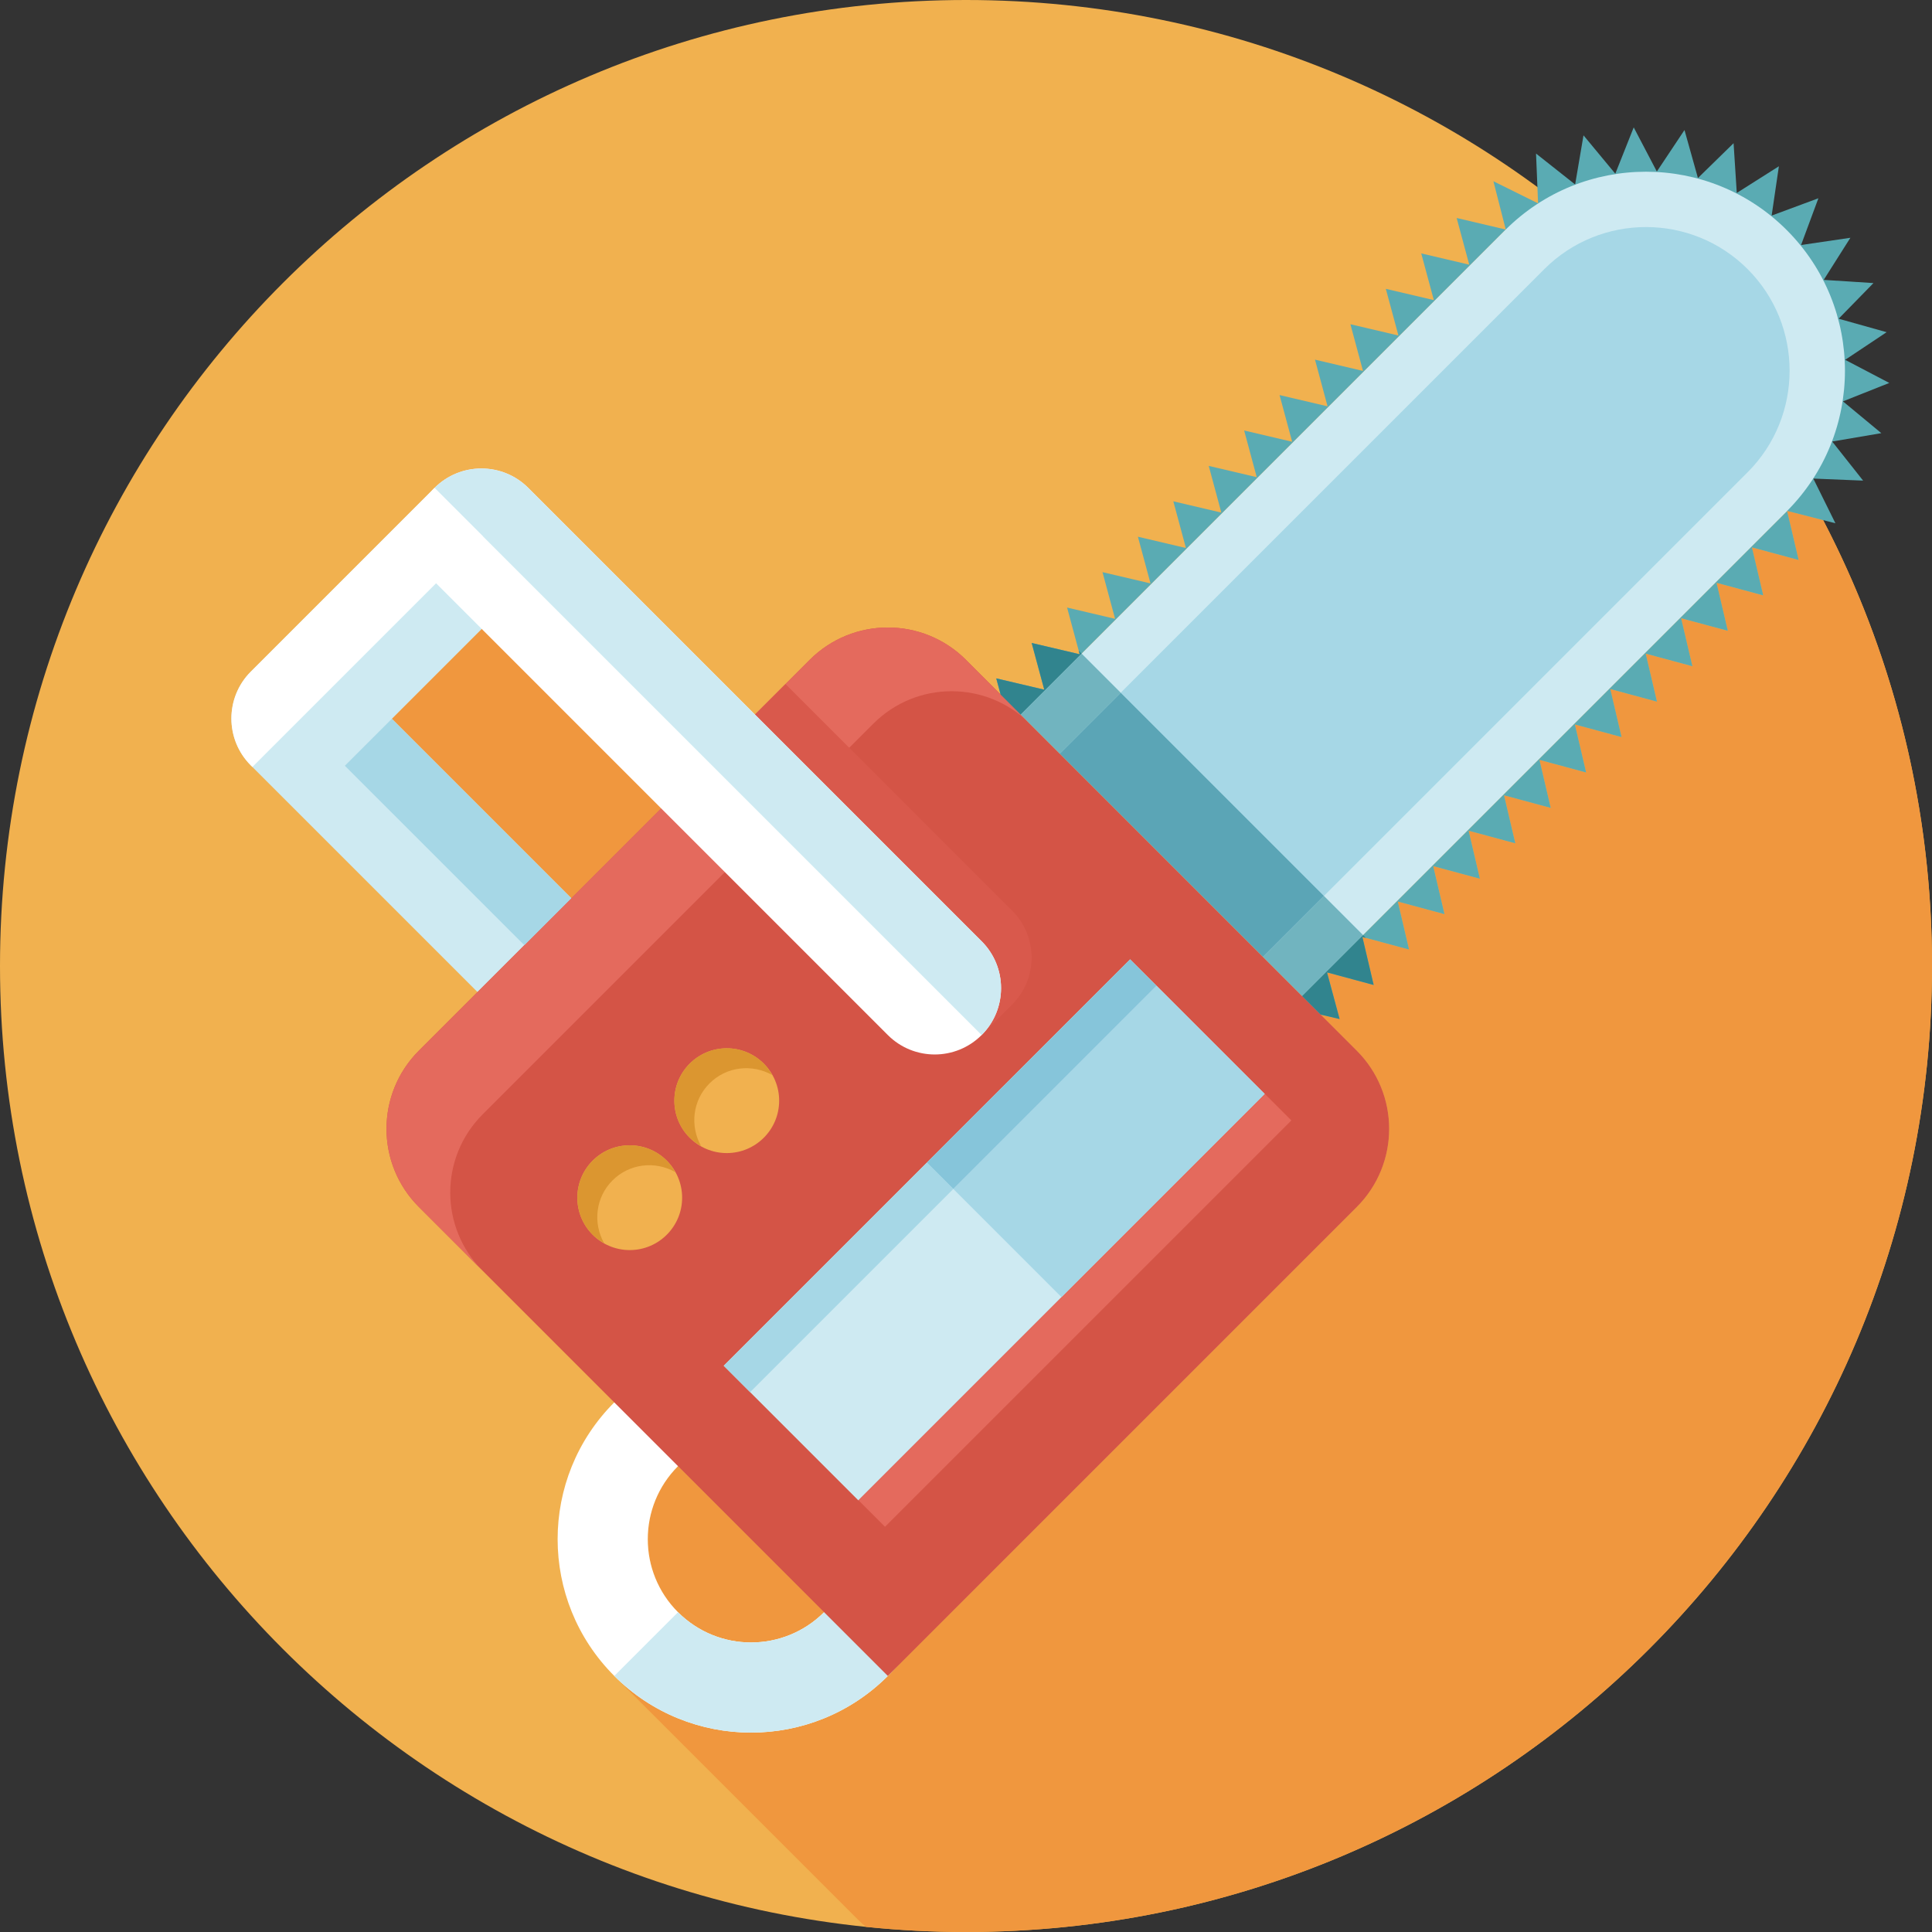 <?xml version="1.0" encoding="iso-8859-1"?>
<!-- Generator: Adobe Illustrator 19.0.0, SVG Export Plug-In . SVG Version: 6.00 Build 0)  -->
<svg version="1.1" id="Layer_1" xmlns="http://www.w3.org/2000/svg" xmlns:xlink="http://www.w3.org/1999/xlink" x="0px" y="0px"
	 viewBox="0 0 512 512" style="enable-background:new 0 0 512 512;" xml:space="preserve">
<rect x="0" y="0" width="512" height="512" fill="#333333" stroke="none"/>
<g>
	<path style="fill:#F1B14F;" d="M256,0C114.616,0,0,114.616,0,256s114.616,256,256,256s256-114.616,256-256S397.384,0,256,0L256,0z"
		/>
	<path style="fill:#FED9CA;" d="M512,255.698v0.072V255.698L512,255.698z M512,255.452v0.087V255.452L512,255.452z M512,255.222
		v0.077V255.222L512,255.222z M512,254.986v0.072V254.986L512,254.986z M511.995,254.469v0.056V254.469L511.995,254.469z
		 M511.995,254.223v0.072V254.223L511.995,254.223z M511.99,253.988v0.072V253.988L511.99,253.988z M511.99,253.763v0.036V253.763
		L511.99,253.763z M511.985,253.256v0.026V253.256L511.985,253.256z M511.985,253v0.041V253L511.985,253z M511.98,252.764v0.031
		V252.764L511.98,252.764z M511.974,252.529L511.974,252.529L511.974,252.529L511.974,252.529z"/>
	<path style="fill:#F0973E;" d="M179.681,388.541L179.681,388.541c-10.691,10.691-10.691,28.022,0,38.712
		c5.345,5.345,12.349,8.018,19.359,8.018c7.004,0,14.013-2.673,19.359-8.018l-3.82-3.82L179.681,388.541L179.681,388.541z
		 M110.945,319.805l0.061,0.061l51.415,51.415l0.369,0.369l0,0l-51.784-51.784L110.945,319.805L110.945,319.805z M110.879,319.739
		l0.051,0.051L110.879,319.739L110.879,319.739z M110.74,319.601l0.123,0.128L110.74,319.601L110.74,319.601z M110.679,319.529
		l0.056,0.056L110.679,319.529L110.679,319.529z M110.546,319.391l0.128,0.133L110.546,319.391L110.546,319.391z M102.426,299.428
		c0.015,1.782,0.195,3.564,0.532,5.32c1.034,5.335,3.558,10.44,7.578,14.643C105.201,313.805,102.492,306.627,102.426,299.428
		L102.426,299.428z M102.426,299.151L102.426,299.151L102.426,299.151L102.426,299.151z M110.515,278.938
		c-1.229,1.285-2.314,2.657-3.267,4.096c-0.538,0.814-1.034,1.654-1.48,2.509C107.008,283.182,108.59,280.955,110.515,278.938
		L110.515,278.938z M110.612,278.84l-0.01,0.01L110.612,278.84L110.612,278.84z M345.062,263.941L345.062,263.941L345.062,263.941
		L345.062,263.941L345.062,263.941z M126.541,262.902l-15.534,15.534L126.541,262.902L126.541,262.902L126.541,262.902z
		 M334.71,253.583L334.71,253.583l10.358,10.358L334.71,253.583L334.71,253.583z M377.242,231.762l-15.032,15.032l7.946-7.946
		l0.215-0.215L377.242,231.762L377.242,231.762z M386.002,223.002l-6.405,6.405l0.159-0.159L386.002,223.002L386.002,223.002z
		 M394.762,214.241l-5.765,5.765l0.143-0.143L394.762,214.241L394.762,214.241z M407.808,201.196l-5.171,5.171l5.059-5.059
		L407.808,201.196L407.808,201.196z M417.178,191.826l-4.434,4.434l4.337-4.337L417.178,191.826L417.178,191.826z M270.5,189.373
		L270.5,189.373l2.391,2.391l7.962,7.962l0,0L270.5,189.373L270.5,189.373z M264.627,183.501l0.538,0.538l0,0L264.627,183.501
		L264.627,183.501z M206.776,182.666l-0.635,0.635l-0.527,0.522L206.776,182.666L206.776,182.666z M266.44,180.347l10.301,2.422l0,0
		L266.44,180.347L266.44,180.347z M264.018,179.779L264.018,179.779L264.018,179.779L264.018,179.779L264.018,179.779
		L264.018,179.779z M256,174.874l8.632,8.632l-4.316-4.316L256,174.874L256,174.874z M285.885,172.493l0.021,0.067l0.108,0.389
		L285.885,172.493L285.885,172.493z M438.559,170.445l-15.708,15.708l3.615-3.615l0.215-0.215l9.17-9.17l0.215-0.215
		L438.559,170.445L438.559,170.445z M273.403,170.394L273.403,170.394l12.723,2.99l0,0L273.403,170.394L273.403,170.394z
		 M447.319,161.684l-1.915,1.915l0.046-0.046L447.319,161.684L447.319,161.684z M282.788,161.009L282.788,161.009l12.723,2.99
		L282.788,161.009L282.788,161.009z M302.515,157.353L302.515,157.353l-6.712,6.712L302.515,157.353L302.515,157.353z
		 M305.08,154.788l-0.108,0.108l-1.94,1.94l1.94-1.94L305.08,154.788L305.08,154.788z M456.079,152.924l-1.275,1.275l0.031-0.031
		L456.079,152.924L456.079,152.924z M292.173,151.624L292.173,151.624l12.723,2.99l0,0L292.173,151.624L292.173,151.624z
		 M464.855,144.148l-0.645,0.645l0.015-0.015L464.855,144.148L464.855,144.148z M301.558,142.239L301.558,142.239L301.558,142.239z
		 M473.605,135.398l3.057,13.015l-12.375-3.338l2.99,12.723l-12.375-3.338l2.99,12.723l-12.375-3.338l2.99,12.723l-12.375-3.338
		l2.99,12.723l-12.375-3.338l2.99,12.723L417.367,192l2.99,12.723l-12.375-3.338l2.99,12.723l-12.375-3.338l2.99,12.723
		l-12.375-3.338l2.99,12.723l-12.375-3.338l2.99,12.723l-12.375-3.338l2.99,12.723l-11.438-3.087l0,0l-0.937-0.256l2.99,12.723
		l-12.365-3.333l3.333,12.365l0,0l-5.002-1.178l9.554,9.554c11.438,11.438,11.438,29.988,0,41.426l-72.499,72.499L256,423.429
		l-20.716,20.716c-10.01,10.01-23.127,15.012-36.25,15.012c-13.123,0-26.24-5.007-36.25-15.012
		c-10.01-10.01-15.017-23.127-15.017-36.25c0,13.117,5.007,26.24,15.017,36.25c0.727,0.727,64,64,64.727,64.727
		c0.625,0.625,1.29,1.183,1.946,1.761C238.188,511.529,247.04,512,256,512c141.384,0,256-114.616,256-256v-0.23v-0.072v-0.159
		v-0.087v-0.154v-0.077v-0.164v-0.072v-0.461v-0.056v-0.174v-0.072v-0.164v-0.072v-0.189v-0.036l-0.005-0.481v-0.026v-0.21v-0.041
		V252.8v-0.031l-0.005-0.236v-0.005c-0.548-41.339-10.906-80.312-28.846-114.698L473.605,135.398L473.605,135.398z M473.605,135.398
		L473.605,135.398L473.605,135.398L473.605,135.398z M310.943,132.854l3.338,12.375L310.943,132.854L310.943,132.854z
		 M115.149,129.306l-48.676,48.676c-1.321,1.321-2.386,2.796-3.2,4.372c0.814-1.577,1.879-3.052,3.2-4.372L115.149,129.306
		L115.149,129.306z M127.575,124.155c-4.5,0-8.996,1.715-12.426,5.146l24.934,24.934l-36.25,36.25l47.56,47.56l0,0l11.392-11.392
		l37.284-37.284l-55.752-55.752l-4.316-4.316c-2.575-2.575-5.75-4.183-9.073-4.828C129.828,124.262,128.701,124.155,127.575,124.155
		L127.575,124.155z M320.328,123.469l3.338,12.375L320.328,123.469L320.328,123.469z M331.75,114.56l10.691,2.514l0,0L331.75,114.56
		L331.75,114.56z M329.713,114.084l3.338,12.375L329.713,114.084L329.713,114.084L329.713,114.084z M339.098,104.699
		L339.098,104.699l12.723,2.99L339.098,104.699L339.098,104.699z M348.488,95.314L348.488,95.314l12.723,2.99l0,0L348.488,95.314
		L348.488,95.314z M370.883,88.986l-0.215,0.215l-9.17,9.17L370.883,88.986L370.883,88.986z M357.873,85.929L357.873,85.929
		L357.873,85.929z M367.258,76.544l3.338,12.375L367.258,76.544L367.258,76.544z M376.643,67.154l3.338,12.375L376.643,67.154
		L376.643,67.154L376.643,67.154z M398.925,60.943L398.925,60.943L398.925,60.943L398.925,60.943L398.925,60.943z M386.028,57.769
		l3.338,12.375L386.028,57.769L386.028,57.769L386.028,57.769z M407.434,49.623l0.174,4.27L407.434,49.623L407.434,49.623
		L407.434,49.623z M395.766,48.031L395.766,48.031l11.837,5.862L395.766,48.031L395.766,48.031z"/>
	<polygon style="fill:#5AABB3;" points="477.302,64.932 481.894,52.541 469.504,57.134 471.424,44.063 460.262,51.133 
		459.418,37.949 449.971,47.181 446.408,34.463 439.081,45.455 432.952,33.756 428.073,46.034 419.645,35.866 417.428,48.886 
		407.066,40.694 407.608,53.893 395.766,48.031 399.043,60.831 473.605,135.398 486.405,138.67 480.543,126.828 493.742,127.37 
		485.55,117.007 498.57,114.79 488.402,106.363 500.68,101.484 488.98,95.355 499.973,88.033 487.255,84.465 496.486,75.018 
		483.302,74.173 490.373,63.012 	"/>
	<polygon style="fill:#5AABB3;" points="389.366,70.144 376.643,67.154 379.981,79.529 367.258,76.544 370.596,88.914 
		357.873,85.929 361.206,98.299 348.488,95.314 351.821,107.684 339.098,104.699 342.436,117.074 329.713,114.084 333.051,126.459 
		320.328,123.469 323.666,135.844 310.943,132.854 314.281,145.229 301.558,142.239 304.896,154.614 292.173,151.624 
		295.511,163.999 282.788,161.009 286.126,173.384 273.403,170.394 276.741,182.769 264.018,179.779 267.433,192.435 
		276.818,183.05 277.033,182.835 286.203,173.665 286.418,173.45 295.588,164.28 295.803,164.065 304.973,154.895 305.188,154.68 
		314.358,145.51 314.573,145.295 323.743,136.125 323.958,135.91 333.128,126.74 333.343,126.525 342.513,117.356 342.728,117.14 
		351.898,107.971 352.113,107.756 361.283,98.586 361.498,98.371 370.668,89.201 370.883,88.986 380.058,79.816 380.268,79.601 
		389.443,70.431 389.652,70.216 399.043,60.831 386.028,57.769 	"/>
	<polygon style="fill:#5AABB3;" points="464.01,144.993 454.835,154.168 454.62,154.383 445.45,163.553 445.235,163.768 
		436.065,172.938 435.85,173.153 426.68,182.323 426.465,182.538 417.295,191.708 417.08,191.923 407.91,201.093 407.695,201.308 
		398.525,210.478 398.31,210.693 389.14,219.863 388.925,220.078 379.755,229.248 379.54,229.463 370.371,238.633 370.155,238.848 
		360.986,248.018 360.771,248.233 351.601,257.403 351.386,257.618 342.001,267.003 355.016,270.06 351.677,257.695 
		364.042,261.033 361.052,248.31 373.427,251.648 370.437,238.925 382.812,242.263 379.822,229.54 392.197,232.878 389.207,220.155 
		401.582,223.493 398.592,210.77 410.967,214.108 407.982,201.385 420.352,204.723 417.367,192 429.737,195.338 426.752,182.615 
		439.122,185.953 436.137,173.23 448.512,176.568 445.522,163.845 457.897,167.178 454.907,154.455 467.282,157.793 464.292,145.07 
		476.667,148.408 473.605,135.398 464.22,144.783 	"/>
	<path style="fill:#CEEAF2;" d="M398.92,60.948L270.5,189.373l74.568,74.568l128.42-128.42c20.593-20.593,20.593-53.975,0-74.568
		C452.895,40.356,419.512,40.361,398.92,60.948L398.92,60.948z"/>
	<polygon style="fill:#C28B3B;" points="280.852,199.731 280.852,199.731 334.71,253.583 334.71,253.583 309.166,228.04 
		280.852,199.726 	"/>
	<path style="fill:#A6D7E6;" d="M309.166,228.04l25.539,25.539l0,0L309.166,228.04L309.166,228.04z M436.203,60.17
		c-9.748,0-19.502,3.712-26.926,11.136L297.006,183.578l53.852,53.852L463.13,125.158c14.848-14.848,14.848-39.009,0-53.852
		C455.706,63.882,445.957,60.17,436.203,60.17L436.203,60.17z"/>
	<path style="fill:#CEEAF2;" d="M115.149,129.306l-48.676,48.676c-6.866,6.866-6.866,17.992,0,24.858L186.609,322.97
		c6.866,6.866,17.992,6.866,24.858,0c6.866-6.866,6.866-17.992,0-24.858L103.839,190.49l36.25-36.25L115.149,129.306
		L115.149,129.306z"/>
	<path style="fill:#FFFFFF;" d="M162.79,371.645c-20.019,20.019-20.019,52.475,0,72.494s52.475,20.019,72.494,0
		s20.019-52.475,0-72.494S182.81,351.626,162.79,371.645L162.79,371.645z M218.394,427.254c-10.691,10.691-28.022,10.691-38.712,0
		c-10.691-10.691-10.691-28.022,0-38.712s28.022-10.691,38.712,0S229.084,416.563,218.394,427.254L218.394,427.254z"/>
	<path style="fill:#CEEAF2;" d="M218.394,427.254c-10.691,10.691-28.022,10.691-38.712,0l-16.891,16.891
		c20.019,20.019,52.475,20.019,72.494,0c20.019-20.019,20.019-52.475,0-72.494l-16.891,16.891
		C229.084,399.232,229.084,416.563,218.394,427.254z"/>
	<path style="fill:#D45446;" d="M214.569,174.874L111.007,278.436c-11.438,11.438-11.438,29.988,0,41.426l62.136,62.141
		l41.426,41.426l20.716,20.716L256,423.429l31.068-31.068l72.494-72.494c11.438-11.438,11.438-29.988,0-41.426L256,174.874
		C244.557,163.43,226.012,163.43,214.569,174.874L214.569,174.874z"/>
	<path style="fill:#E46A5D;" d="M214.574,174.874L111.007,278.436c-11.438,11.438-11.438,29.988,0,41.426l16.891,16.891
		c-11.438-11.438-11.438-29.988,0-41.426l103.567-103.567c11.438-11.438,29.988-11.438,41.426,0L256,174.874
		C244.557,163.43,226.012,163.43,214.574,174.874L214.574,174.874z"/>
	<polygon style="fill:#CEEAF2;" points="335.165,289.91 227.466,397.609 191.79,361.938 299.489,254.239 	"/>
	<polygon style="fill:#A6D7E6;" points="299.489,254.239 306.488,261.233 252.636,315.085 281.313,343.762 335.165,289.91 	"/>
	<polygon style="fill:#A6D7E6;" points="299.489,254.239 191.79,361.938 198.789,368.932 252.636,315.085 245.637,308.086 	"/>
	<polygon style="fill:#86C5DA;" points="299.489,254.239 299.489,254.239 245.637,308.086 252.636,315.085 306.488,261.233 	"/>
	
		<rect x="208.657" y="342.311" transform="matrix(-0.707 0.707 -0.707 -0.707 731.753 391.417)" style="fill:#E46A5D;" width="152.308" height="9.897"/>
	<path style="fill:#D9594C;" d="M183.311,206.131l60.068,60.068c3.732,3.732,8.724,5.417,13.604,5.089l3.082,3.082l8.172-8.172
		c6.866-6.866,6.866-17.992,0-24.858l-60.068-60.063L183.311,206.131z"/>
	<polygon style="fill:#C28B3B;" points="103.839,190.49 103.839,190.49 151.398,238.049 151.398,238.049 	"/>
	<polygon style="fill:#A6D7E6;" points="103.839,190.49 91.392,202.931 138.957,250.491 147.067,242.381 151.398,238.049 	"/>
	<path style="fill:#837431;" d="M351.677,257.695l3.333,12.365l0,0L351.677,257.695L351.677,257.695z M351.59,257.413l-6.523,6.523
		l0,0l6.323-6.323L351.59,257.413L351.59,257.413z M361.052,248.31l0.937,0.256L361.052,248.31L361.052,248.31z M360.96,248.044
		l-8.858,8.858l8.668-8.668L360.96,248.044L360.96,248.044z M270.5,189.373L270.5,189.373l10.358,10.358l0,0L270.5,189.373
		L270.5,189.373z M264.018,179.779L264.018,179.779l12.723,2.99l-10.301-2.422L264.018,179.779L264.018,179.779z"/>
	<polygon style="fill:#31848E;" points="273.403,170.394 276.741,182.769 276.741,182.769 276.741,182.769 264.018,179.779 
		265.17,184.044 270.5,189.373 286.648,173.22 285.875,172.442 286.126,173.384 	"/>
	<polygon style="fill:#31848E;" points="361.216,247.788 360.96,248.044 360.771,248.233 352.102,256.901 351.59,257.413 
		351.386,257.618 345.062,263.941 350.013,268.887 355.016,270.06 351.677,257.695 364.042,261.033 361.052,248.31 361.994,248.561 
			"/>
	<path style="fill:#71B4BF;" d="M350.858,237.43l-16.154,16.154l10.358,10.358l6.523-6.523l0.512-0.512l8.858-8.858l0.256-0.256
		L350.858,237.43L350.858,237.43z M286.648,173.22l-16.154,16.154l10.358,10.358l16.154-16.154L286.648,173.22L286.648,173.22z"/>
	<polygon style="fill:#6A6B2E;" points="280.852,199.731 280.852,199.731 309.166,228.04 280.852,199.726 	"/>
	<polygon style="fill:#5BA5B6;" points="297.006,183.578 280.852,199.731 309.166,228.04 334.71,253.583 350.858,237.43 	"/>
	<path style="fill:#FFFFFF;" d="M260.142,249.441c6.866,6.866,6.866,17.992,0,24.858c-6.866,6.866-17.992,6.866-24.858,0
		L115.149,154.158c-6.866-6.866-6.866-17.992,0-24.858s17.992-6.866,24.858,0L260.142,249.441z"/>
	<path style="fill:#CEEAF2;" d="M115.149,129.306l144.993,144.993c6.866-6.866,6.866-17.992,0-24.858L140.006,129.306
		C133.14,122.44,122.01,122.44,115.149,129.306z"/>
	<path style="fill:#FFFFFF;" d="M66.473,177.981c-6.866,6.866-6.866,17.992,0,24.858l0.415,0.415l61.102-61.102l-12.841-12.841
		L66.473,177.981z"/>
	<circle style="fill:#F1B14F;" cx="166.886" cy="317.399" r="13.885"/>
	<circle style="fill:#F1B14F;" cx="192.599" cy="291.692" r="13.885"/>
	<path style="fill:#DB9630;" d="M157.071,307.584c-5.422,5.422-5.422,14.213,0,19.635c0.916,0.916,1.946,1.618,3.021,2.222
		c-2.985-5.294-2.284-12.104,2.222-16.614c4.506-4.511,11.32-5.212,16.614-2.222c-0.604-1.075-1.306-2.104-2.222-3.021
		C171.284,302.162,162.493,302.162,157.071,307.584z"/>
	<path style="fill:#DB9630;" d="M182.779,281.871c-5.422,5.422-5.422,14.213,0,19.635c0.916,0.916,1.946,1.618,3.021,2.222
		c-2.985-5.294-2.284-12.104,2.222-16.614c4.506-4.511,11.32-5.212,16.614-2.222c-0.604-1.075-1.306-2.104-2.222-3.021
		C196.992,276.449,188.201,276.449,182.779,281.871z"/>
</g>
<g>
</g>
<g>
</g>
<g>
</g>
<g>
</g>
<g>
</g>
<g>
</g>
<g>
</g>
<g>
</g>
<g>
</g>
<g>
</g>
<g>
</g>
<g>
</g>
<g>
</g>
<g>
</g>
<g>
</g>
</svg>
